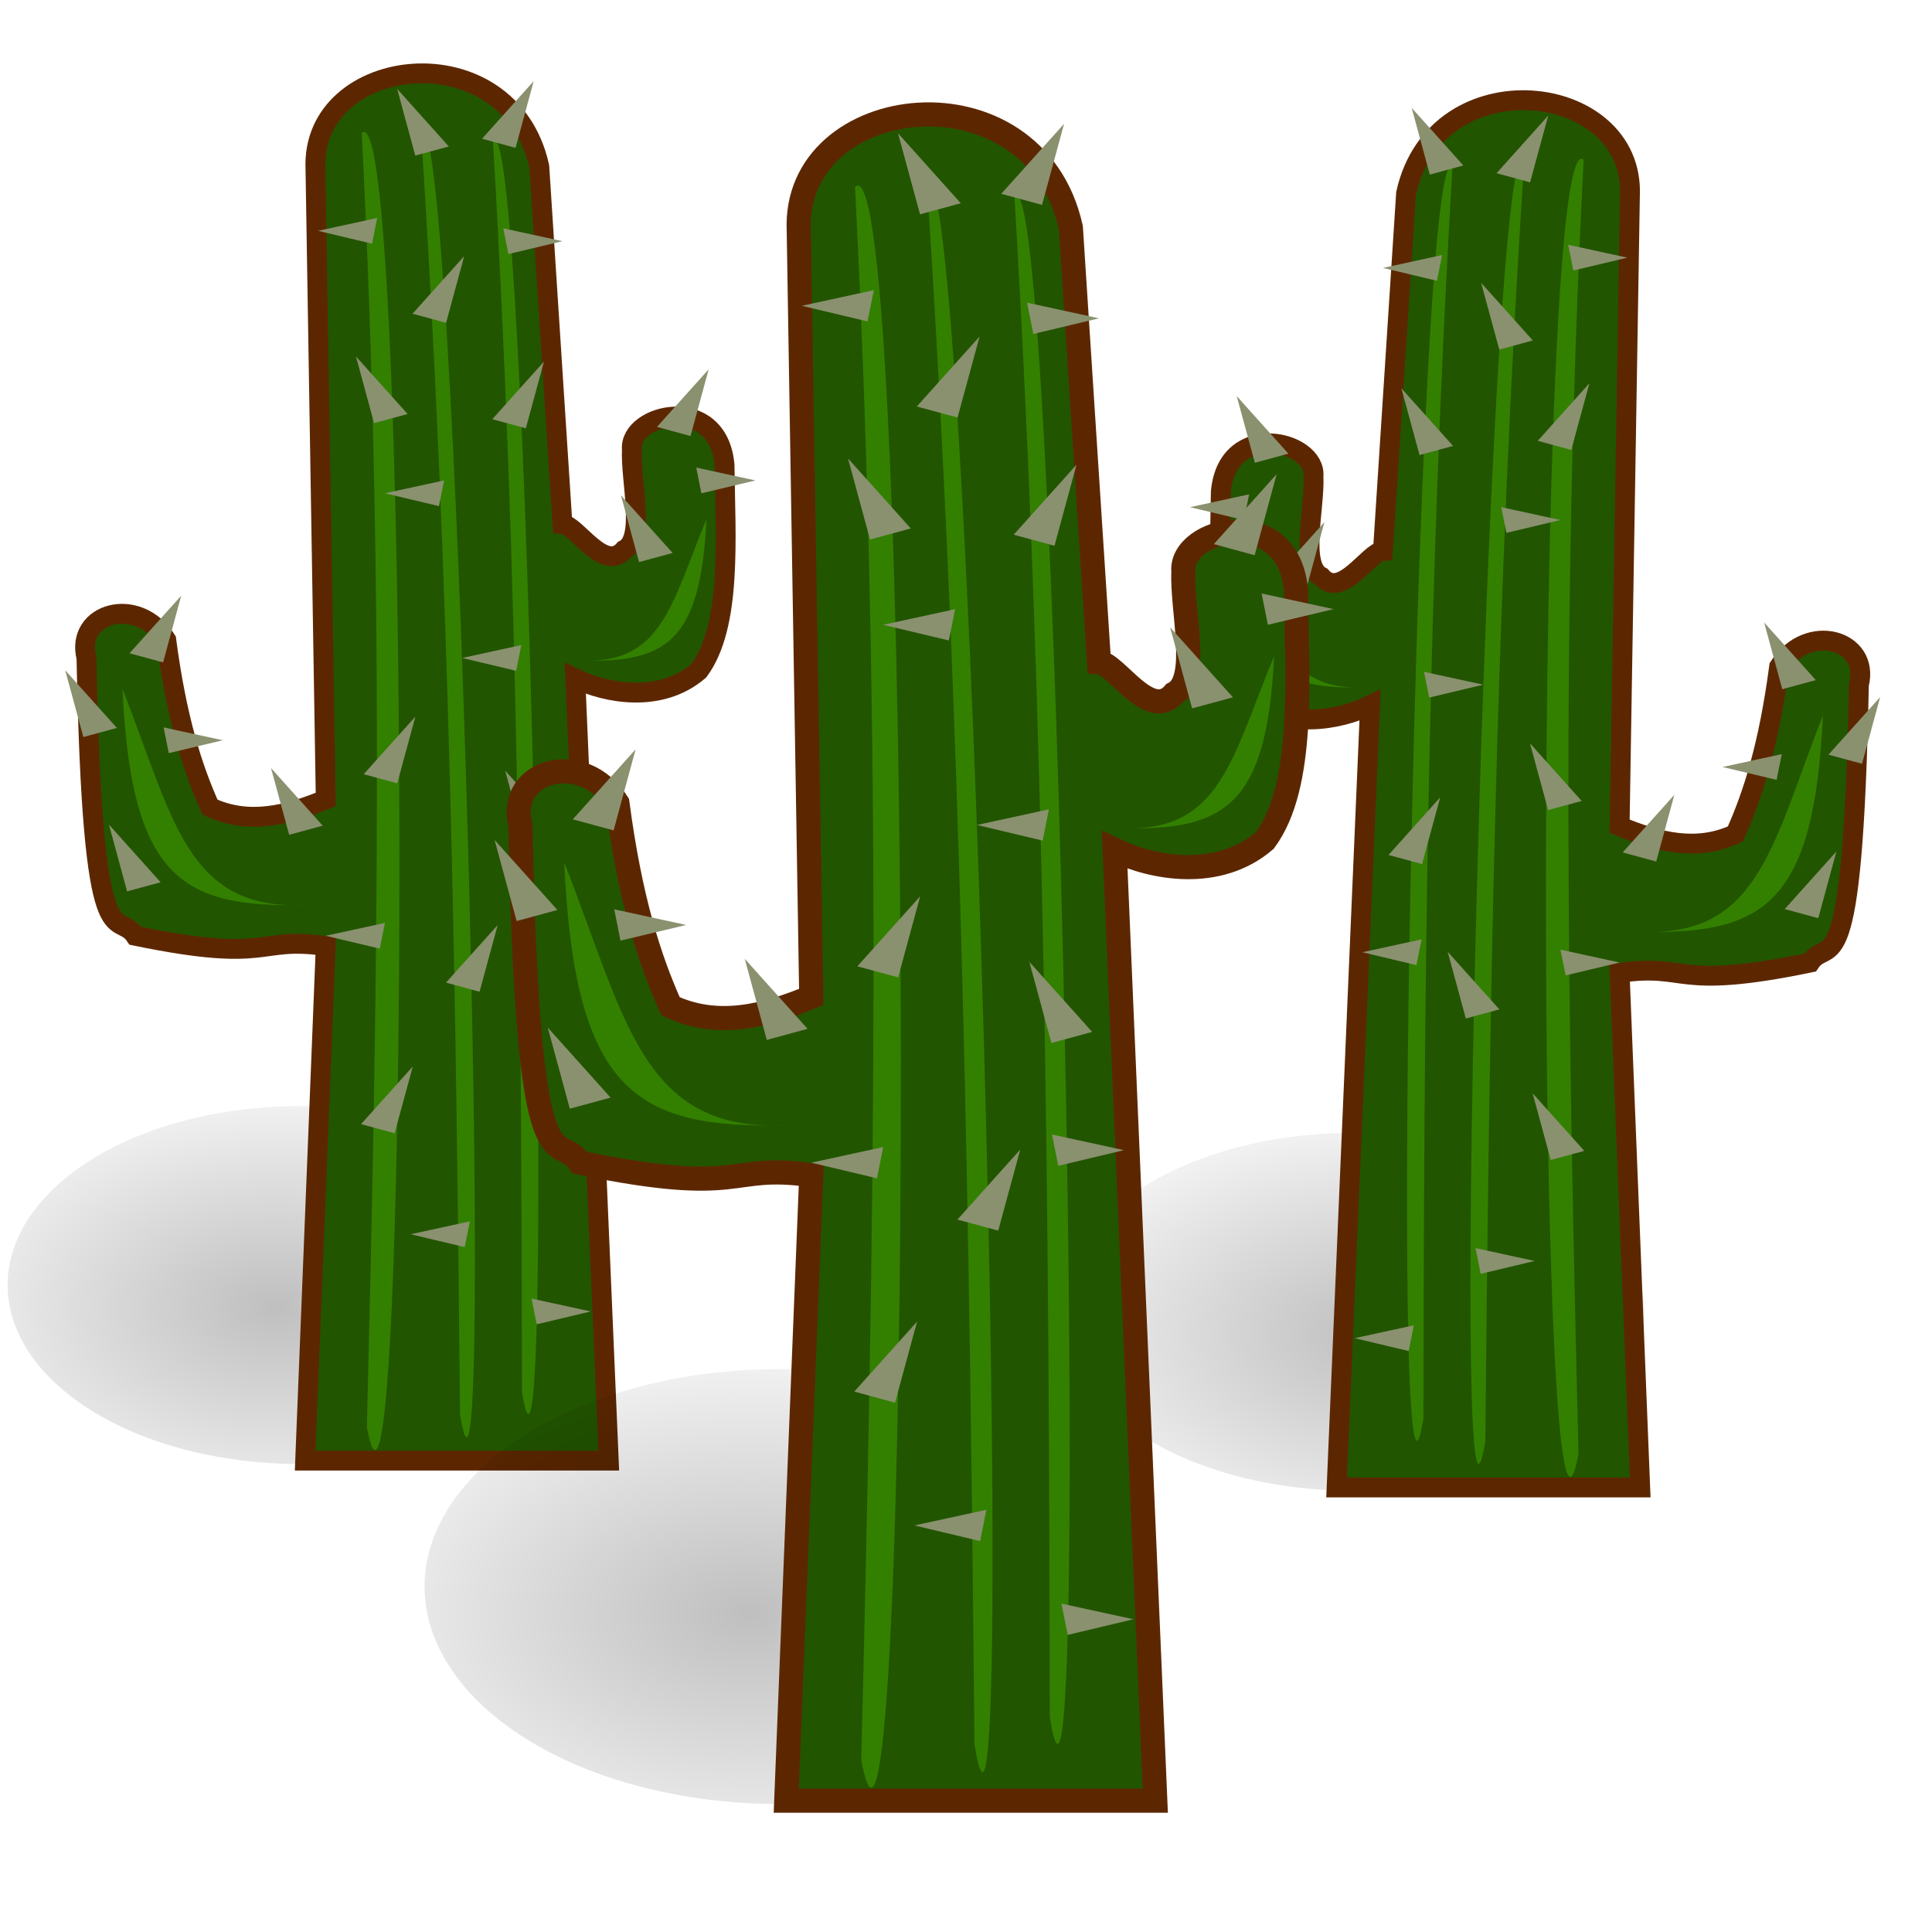 <?xml version="1.0" encoding="UTF-8"?>
<svg version="1.1" viewBox="0 0 250 250" xmlns="http://www.w3.org/2000/svg">
<defs>
<filter id="d" x="-.109" y="-.212" width="1.218" height="1.424" color-interpolation-filters="sRGB">
<feGaussianBlur stdDeviation="0.721"/>
</filter>
<radialGradient id="a" cx="14.207" cy="222.04" r="8.252" gradientTransform="scale(1.395 .717)" gradientUnits="userSpaceOnUse">
<stop offset="0"/>
<stop stop-opacity="0" offset="1"/>
</radialGradient>
<filter id="c" x="-.109" y="-.212" width="1.218" height="1.424" color-interpolation-filters="sRGB">
<feGaussianBlur stdDeviation="0.721"/>
</filter>
<filter id="b" x="-.109" y="-.212" width="1.218" height="1.424" color-interpolation-filters="sRGB">
<feGaussianBlur stdDeviation="0.721"/>
</filter>
</defs>
<g transform="translate(-165.74 -328.36)">
<path transform="matrix(4.752 0 0 5.672 107.26 -405.5)" d="m28.402 158.7a7.944 4.081 0 1 1-15.888 0 7.944 4.081 0 1 1 15.888 0z" fill="url(#a)" fill-rule="evenodd" filter="url(#c)" opacity=".5"/>
<path d="m206.56 350.24 1.332 81.564c-4.994 2.066-9.987 3.329-14.981 0.999-2.251-5.026-4.291-11.321-5.66-21.639-3.652-5.799-11.815-3.548-10.32 2.33 0.786 40.619 3.895 32.324 6.325 35.955 17.776 3.678 15.584 0.033 24.636 1.332l-2.663 66.583h39.284l-4.328-101.21c4.064 1.959 11.03 3.245 15.98-0.999 4.323-5.819 3.435-17.271 3.329-26.633-0.854-9.41-12.424-6.604-11.985-1.998-0.207 4.01 1.817 11.582-0.999 12.984-2.617 3.034-6.16-3.215-7.99-3.329l-2.996-46.275c-3.903-17.576-29.648-14.582-28.963 0.333z" fill="#250" stroke="#5c2700" stroke-width="2.571"/>
<path d="m212.55 345.58c3.034 59.192 1.99 113.49 0.666 167.46 5.569 29.655 5.877-173.78-0.666-167.46z" fill="#338000"/>
<path d="m220.21 345.25c3.825 58.729 4.548 112.6 5.06 166.15 4.857 29.423-0.476-172.42-5.06-166.15z" fill="#338000"/>
<path d="m229.53 346.63c3.362 57.171 3.664 109.67 3.757 161.86 4.627 28.584 0.874-168.07-3.757-161.86z" fill="#338000"/>
<path d="m206.89 358.23 7.657-1.665-0.666 3.329-6.991-1.665z" fill="#8a916f"/>
<path d="m215.55 392.19 7.657-1.665-0.666 3.329-6.991-1.665z" fill="#8a916f"/>
<path d="m225.54 413.5 7.657-1.665-0.666 3.329-6.991-1.665z" fill="#8a916f"/>
<path d="m207.89 449.45 7.657-1.665-0.666 3.329-6.991-1.665z" fill="#8a916f"/>
<path d="m218.88 488.07 7.657-1.665-0.666 3.329-6.991-1.665z" fill="#8a916f"/>
<path d="m238.52 359.57-7.657-1.665 0.666 3.329 6.991-1.665z" fill="#8a916f"/>
<path d="m241.18 448.12-7.657-1.665 0.666 3.329 6.991-1.665z" fill="#8a916f"/>
<path d="m242.18 498.06-7.657-1.665 0.666 3.329 6.991-1.665z" fill="#8a916f"/>
<path d="m263.49 390.53-7.657-1.665 0.666 3.329 6.991-1.665z" fill="#8a916f"/>
<path d="m194.57 424.15-7.657-1.665 0.666 3.329 6.991-1.665z" fill="#8a916f"/>
<path d="m257.44 376.15-6.686 7.453 4.34 1.179 2.346-8.632z" fill="#8a916f"/>
<path d="m225.81 361.5-6.686 7.453 4.34 1.179 2.346-8.632z" fill="#8a916f"/>
<path d="m236.13 375.15-6.686 7.453 4.34 1.179 2.346-8.632z" fill="#8a916f"/>
<path d="m219.49 421.09-6.686 7.453 4.34 1.179 2.346-8.632z" fill="#8a916f"/>
<path d="m189.19 405.44-6.686 7.453 4.34 1.179 2.346-8.632z" fill="#8a916f"/>
<path d="m219.15 466.37-6.686 7.453 4.34 1.179 2.346-8.632z" fill="#8a916f"/>
<path d="m230.14 448.06-6.686 7.453 4.34 1.179 2.346-8.632z" fill="#8a916f"/>
<path d="m234.8 338.86-6.686 7.453 4.34 1.179 2.346-8.632z" fill="#8a916f"/>
<path d="m174.18 415.1 6.686 7.453-4.34 1.179-2.346-8.632z" fill="#8a916f"/>
<path d="m179.84 435.07 6.686 7.453-4.34 1.179-2.346-8.632z" fill="#8a916f"/>
<path d="m211.8 374.48 6.686 7.453-4.34 1.179-2.346-8.632z" fill="#8a916f"/>
<path d="m217.13 339.86 6.686 7.453-4.34 1.179-2.346-8.632z" fill="#8a916f"/>
<path d="m231.11 428.08 6.686 7.453-4.34 1.179-2.346-8.632z" fill="#8a916f"/>
<path d="m246.09 392.46 6.686 7.453-4.34 1.179-2.346-8.632z" fill="#8a916f"/>
<path d="m200.81 427.75 6.686 7.453-4.34 1.179-2.346-8.632z" fill="#8a916f"/>
<path d="m181.59 417.49c6.57 16.748 8.307 28.744 23.637 27.965-16.125 0.44-22.513-3.664-23.637-27.965z" fill="#338000"/>
<path d="m257.16 395.52c-4.534 10.973-5.733 18.834-16.313 18.323 11.128 0.288 15.537-2.401 16.313-18.323z" fill="#338000"/>
<path transform="matrix(-4.752 0 0 5.672 437.95 -402.04)" d="m28.402 158.7a7.944 4.081 0 1 1-15.888 0 7.944 4.081 0 1 1 15.888 0z" fill="url(#a)" fill-rule="evenodd" filter="url(#b)" opacity=".5"/>
<path d="m376.65 353.71-1.332 81.564c4.994 2.066 9.987 3.329 14.981 0.999 2.251-5.026 4.291-11.321 5.66-21.639 3.652-5.799 11.815-3.548 10.32 2.33-0.786 40.619-3.895 32.324-6.325 35.955-17.776 3.678-15.584 0.033-24.636 1.332l2.663 66.583h-39.284l4.328-101.21c-4.064 1.959-11.03 3.245-15.98-0.999-4.323-5.819-3.435-17.271-3.329-26.633 0.854-9.41 12.424-6.604 11.985-1.998 0.207 4.01-1.817 11.582 0.999 12.984 2.617 3.034 6.16-3.215 7.99-3.329l2.996-46.275c3.903-17.576 29.648-14.582 28.963 0.333z" fill="#250" stroke="#5c2700" stroke-width="2.571"/>
<path d="m370.66 349.05c-3.034 59.192-1.99 113.49-0.666 167.46-5.569 29.655-5.877-173.78 0.666-167.46z" fill="#338000"/>
<path d="m363 348.71c-3.825 58.729-4.548 112.6-5.06 166.15-4.857 29.423 0.476-172.42 5.06-166.15z" fill="#338000"/>
<path d="m353.68 350.09c-3.362 57.171-3.664 109.67-3.757 161.86-4.627 28.584-0.874-168.07 3.757-161.86z" fill="#338000"/>
<path d="m376.32 361.7-7.657-1.665 0.666 3.329 6.991-1.665z" fill="#8a916f"/>
<path d="m367.66 395.65-7.657-1.665 0.666 3.329 6.991-1.665z" fill="#8a916f"/>
<path d="m357.67 416.96-7.657-1.665 0.666 3.329 6.991-1.665z" fill="#8a916f"/>
<path d="m375.32 452.91-7.657-1.665 0.666 3.329 6.991-1.665z" fill="#8a916f"/>
<path d="m364.33 491.53-7.657-1.665 0.666 3.329 6.991-1.665z" fill="#8a916f"/>
<path d="m344.69 363.03 7.657-1.665-0.666 3.329-6.991-1.665z" fill="#8a916f"/>
<path d="m342.03 451.58 7.657-1.665-0.666 3.329-6.991-1.665z" fill="#8a916f"/>
<path d="m341.03 501.52 7.657-1.665-0.666 3.329-6.991-1.665z" fill="#8a916f"/>
<path d="m319.72 393.99 7.657-1.665-0.666 3.329-6.991-1.665z" fill="#8a916f"/>
<path d="m388.64 427.61 7.657-1.665-0.666 3.329-6.991-1.665z" fill="#8a916f"/>
<path d="m325.77 379.61 6.686 7.453-4.34 1.179-2.346-8.632z" fill="#8a916f"/>
<path d="m357.4 364.96 6.686 7.453-4.34 1.179-2.346-8.632z" fill="#8a916f"/>
<path d="m347.08 378.61 6.686 7.453-4.34 1.179-2.346-8.632z" fill="#8a916f"/>
<path d="m363.72 424.55 6.686 7.453-4.34 1.179-2.346-8.632z" fill="#8a916f"/>
<path d="m394.02 408.91 6.686 7.453-4.34 1.179-2.346-8.632z" fill="#8a916f"/>
<path d="m364.06 469.83 6.686 7.453-4.34 1.179-2.346-8.632z" fill="#8a916f"/>
<path d="m353.07 451.52 6.686 7.453-4.34 1.179-2.346-8.632z" fill="#8a916f"/>
<path d="m348.41 342.32 6.686 7.453-4.34 1.179-2.346-8.632z" fill="#8a916f"/>
<path d="m409.03 418.56-6.686 7.453 4.34 1.179 2.346-8.632z" fill="#8a916f"/>
<path d="m403.37 438.54-6.686 7.453 4.34 1.179 2.346-8.632z" fill="#8a916f"/>
<path d="m371.41 377.95-6.686 7.453 4.34 1.179 2.346-8.632z" fill="#8a916f"/>
<path d="m366.08 343.32-6.686 7.453 4.34 1.179 2.346-8.632z" fill="#8a916f"/>
<path d="m352.1 431.54-6.686 7.453 4.34 1.179 2.346-8.632z" fill="#8a916f"/>
<path d="m337.12 395.92-6.686 7.453 4.34 1.179 2.346-8.632z" fill="#8a916f"/>
<path d="m382.4 431.21-6.686 7.453 4.34 1.179 2.346-8.632z" fill="#8a916f"/>
<path d="m401.62 420.95c-6.57 16.748-8.307 28.744-23.637 27.965 16.125 0.44 22.513-3.664 23.637-27.965z" fill="#338000"/>
<path d="m326.05 398.98c4.534 10.973 5.733 18.834 16.313 18.323-11.128 0.288-15.537-2.401-16.313-18.323z" fill="#338000"/>
<path transform="matrix(5.776 0 0 6.894 148.4 -560.42)" d="m28.402 158.7a7.944 4.081 0 1 1-15.888 0 7.944 4.081 0 1 1 15.888 0z" fill="url(#a)" fill-rule="evenodd" filter="url(#d)" opacity=".5"/>
<path d="m269.1 358.22 1.619 99.143c-6.07 2.512-12.14 4.046-18.21 1.214-2.736-6.109-5.215-13.761-6.879-26.303-4.439-7.049-14.362-4.313-12.545 2.833 0.956 49.373 4.734 39.291 7.689 43.704 21.607 4.47 18.943 0.041 29.945 1.619l-3.237 80.933h47.751l-5.261-123.02c4.94 2.381 13.407 3.944 19.424-1.214 5.255-7.073 4.176-20.993 4.047-32.373-1.037-11.438-15.102-8.028-14.568-2.428-0.251 4.875 2.208 14.079-1.214 15.782-3.181 3.688-7.487-3.908-9.712-4.047l-3.642-56.249c-4.744-21.364-36.038-17.724-35.206 0.405z" fill="#250" stroke="#5c2700" stroke-width="3.125"/>
<path d="m276.38 352.55c3.688 71.95 2.418 137.95 0.809 203.55 6.769 36.047 7.144-211.24-0.809-203.55z" fill="#338000"/>
<path d="m285.69 352.15c4.65 71.387 5.528 136.87 6.151 201.96 5.904 35.764-0.579-209.58-6.151-201.96z" fill="#338000"/>
<path d="m297.02 353.83c4.087 69.493 4.454 133.31 4.566 196.74 5.624 34.744 1.063-204.29-4.566-196.74z" fill="#338000"/>
<path d="m269.5 367.93 9.307-2.023-0.809 4.047-8.498-2.023z" fill="#8a916f"/>
<path d="m280.02 409.21 9.307-2.023-0.809 4.047-8.498-2.023z" fill="#8a916f"/>
<path d="m292.16 435.11 9.307-2.023-0.809 4.047-8.498-2.023z" fill="#8a916f"/>
<path d="m270.72 478.81 9.307-2.023-0.809 4.047-8.498-2.023z" fill="#8a916f"/>
<path d="m284.07 525.75 9.307-2.023-0.809 4.047-8.498-2.023z" fill="#8a916f"/>
<path d="m307.95 369.55-9.307-2.023 0.809 4.047 8.498-2.023z" fill="#8a916f"/>
<path d="m311.18 477.19-9.307-2.023 0.809 4.047 8.498-2.023z" fill="#8a916f"/>
<path d="m312.4 537.89-9.307-2.023 0.809 4.047 8.498-2.023z" fill="#8a916f"/>
<path d="m338.3 407.18-9.307-2.023 0.809 4.047 8.498-2.023z" fill="#8a916f"/>
<path d="m254.53 448.05-9.307-2.023 0.809 4.047 8.498-2.023z" fill="#8a916f"/>
<path d="m330.94 389.71-8.127 9.06 5.275 1.433 2.852-10.492z" fill="#8a916f"/>
<path d="m292.5 371.9-8.127 9.06 5.275 1.433 2.852-10.492z" fill="#8a916f"/>
<path d="m305.04 388.49-8.127 9.06 5.275 1.433 2.852-10.492z" fill="#8a916f"/>
<path d="m284.81 444.34-8.127 9.06 5.275 1.433 2.852-10.492z" fill="#8a916f"/>
<path d="m247.99 425.32-8.127 9.06 5.275 1.433 2.852-10.492z" fill="#8a916f"/>
<path d="m284.41 499.37-8.127 9.06 5.275 1.433 2.852-10.492z" fill="#8a916f"/>
<path d="m297.76 477.11-8.127 9.06 5.275 1.433 2.852-10.492z" fill="#8a916f"/>
<path d="m303.43 344.38-8.127 9.06 5.275 1.433 2.852-10.492z" fill="#8a916f"/>
<path d="m229.74 437.05 8.127 9.06-5.275 1.433-2.852-10.492z" fill="#8a916f"/>
<path d="m236.62 461.33 8.127 9.06-5.275 1.433-2.852-10.492z" fill="#8a916f"/>
<path d="m275.47 387.68 8.127 9.06-5.275 1.433-2.852-10.492z" fill="#8a916f"/>
<path d="m281.94 345.6 8.127 9.06-5.275 1.433-2.852-10.492z" fill="#8a916f"/>
<path d="m298.94 452.83 8.127 9.06-5.275 1.433-2.852-10.492z" fill="#8a916f"/>
<path d="m317.15 409.53 8.127 9.06-5.275 1.433-2.852-10.492z" fill="#8a916f"/>
<path d="m262.11 452.43 8.127 9.06-5.275 1.433-2.852-10.492z" fill="#8a916f"/>
<path d="m238.75 439.96c7.986 20.358 10.097 34.94 28.731 33.992-19.6 0.534-27.365-4.454-28.731-33.992z" fill="#338000"/>
<path d="m330.61 413.25c-5.511 13.339-6.968 22.893-19.829 22.272 13.527 0.35 18.885-2.918 19.829-22.272z" fill="#338000"/>
</g>
</svg>
